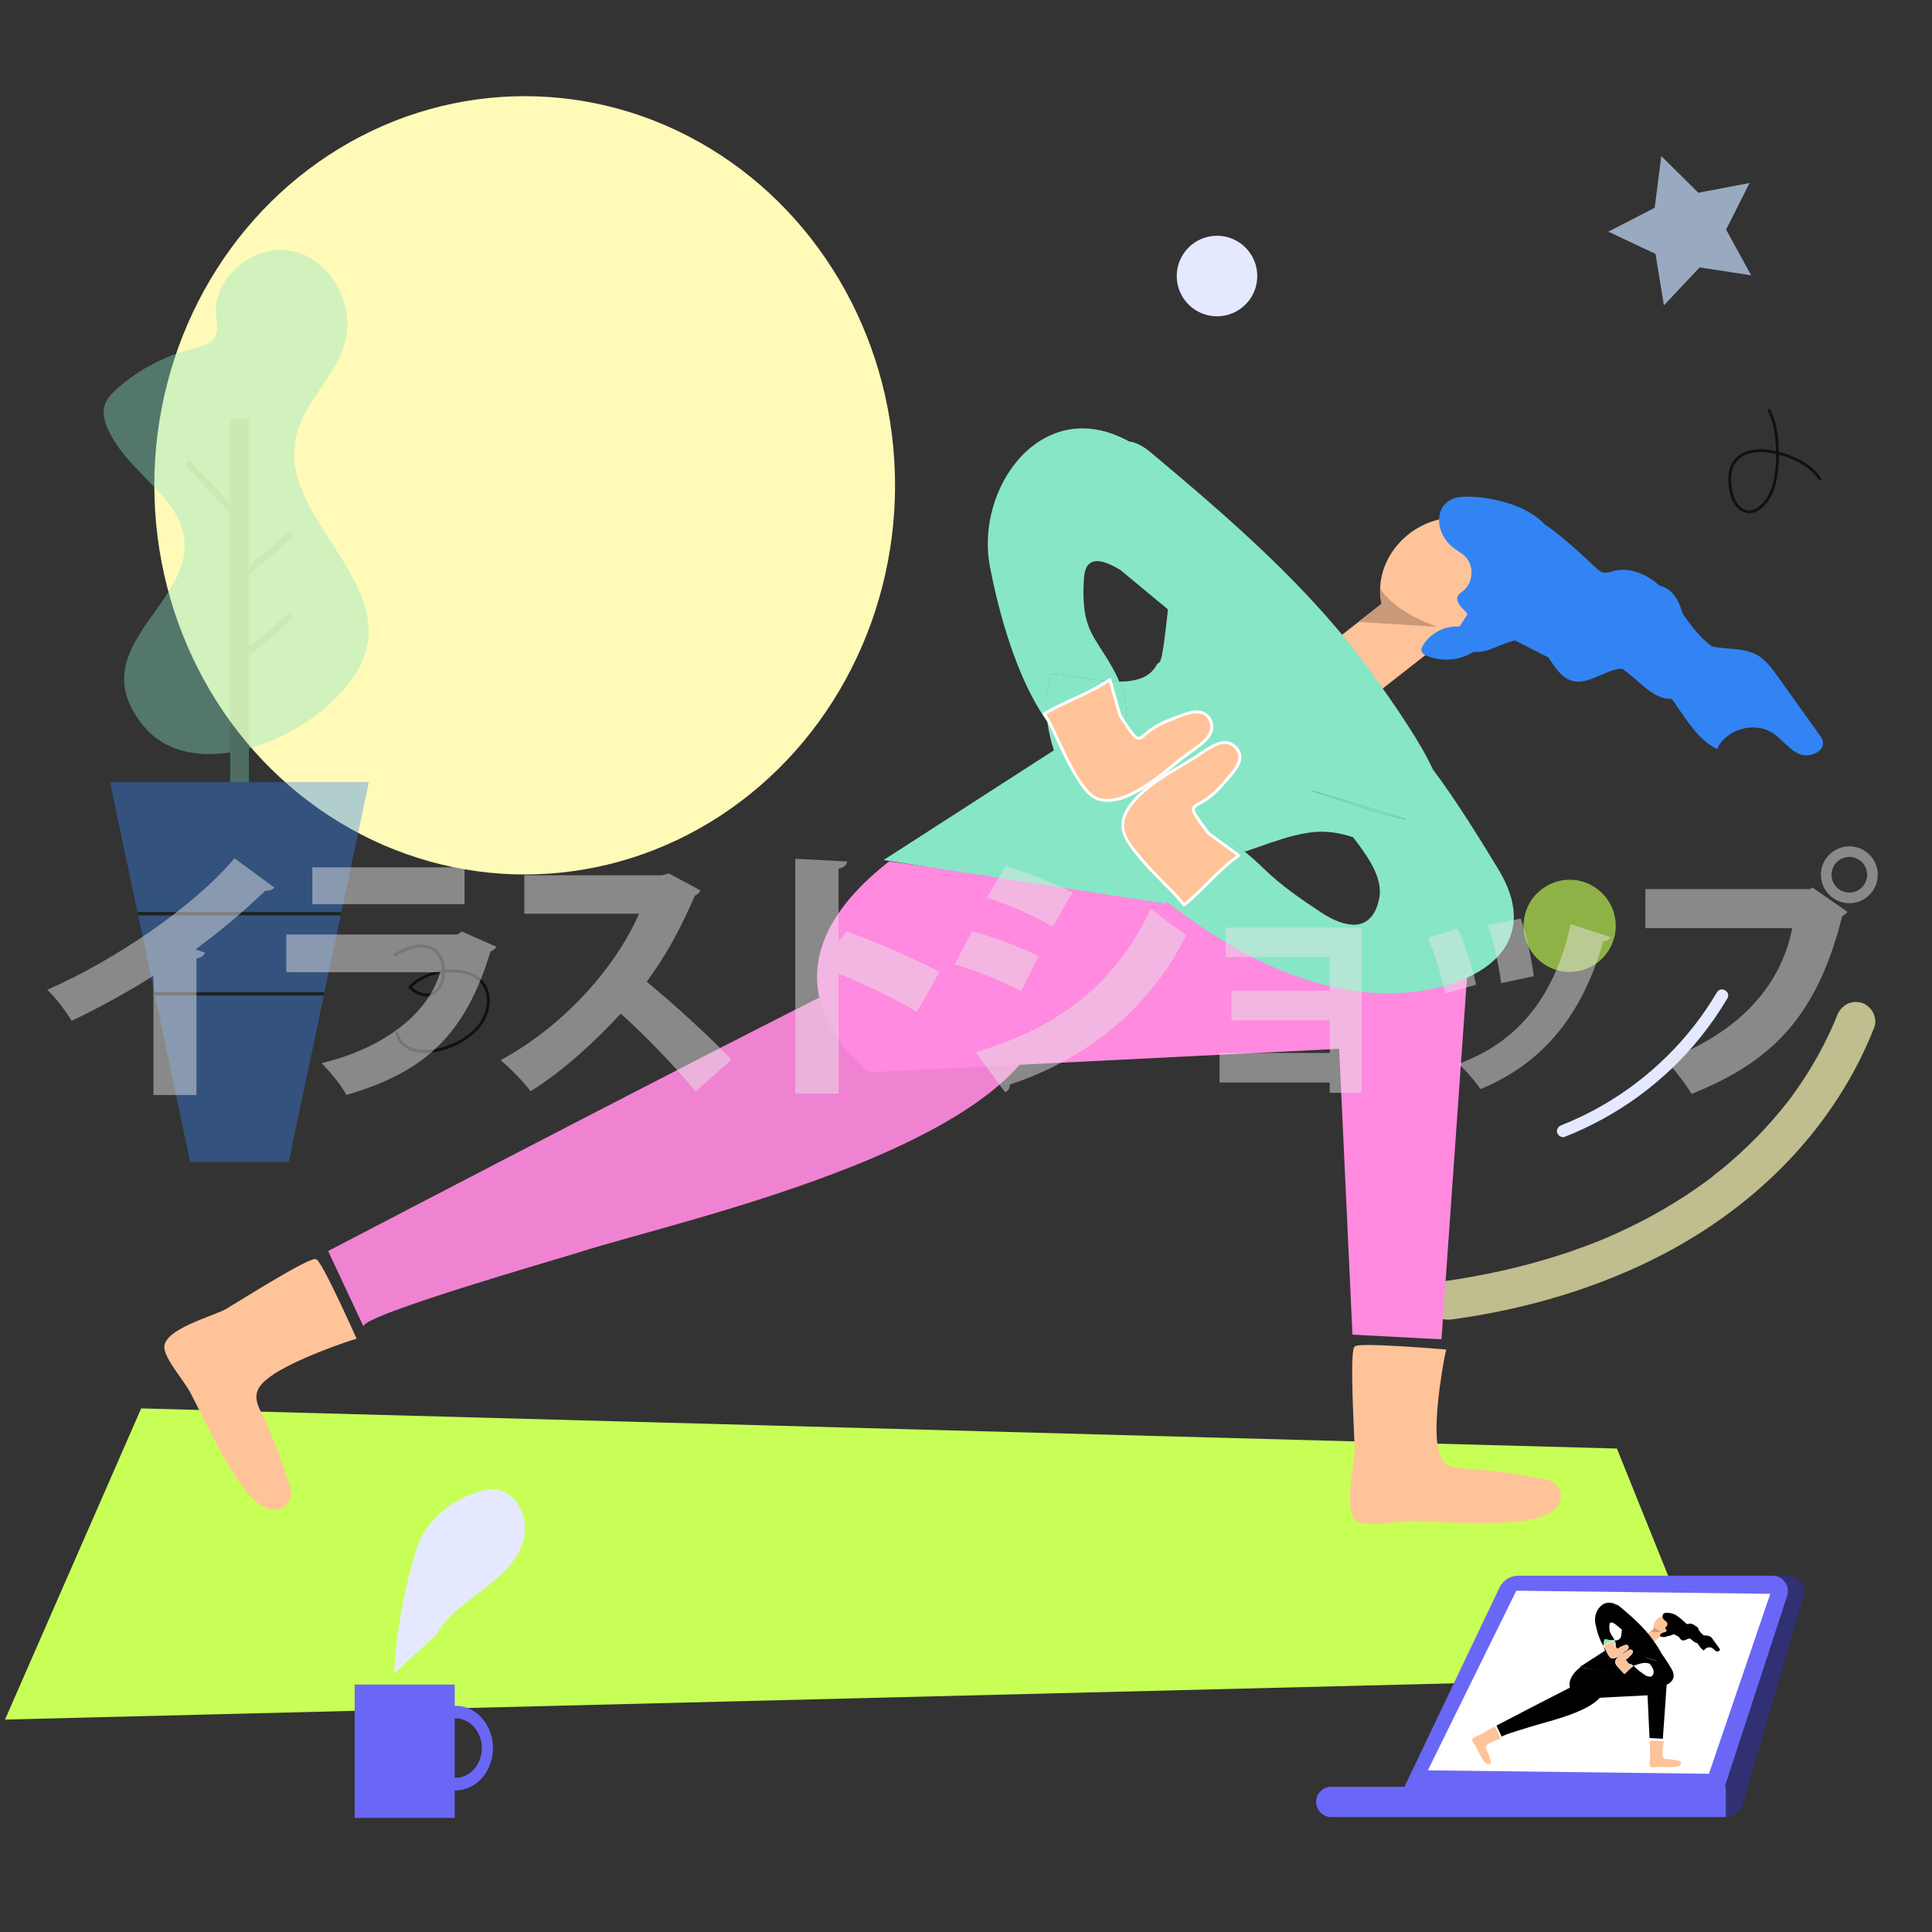 <?xml version="1.0" encoding="utf-8"?>
<!-- Generator: Adobe Illustrator 24.2.3, SVG Export Plug-In . SVG Version: 6.00 Build 0)  -->
<svg version="1.1" xmlns="http://www.w3.org/2000/svg" xmlns:xlink="http://www.w3.org/1999/xlink" x="0px" y="0px"
	 viewBox="0 0 640 640" style="enable-background:new 0 0 640 640;" xml:space="preserve">
<rect x="0" y="0" width="640" height="640" fill="#333333" stroke="none"/>
<style type="text/css">
	.st0{fill:#C8FF57;}
	.st1{fill:#FFFAB7;}
	.st2{opacity:0.38;}
	.st3{fill:#87E6C6;}
	.st4{fill:#78CCB0;}
	.st5{fill:#3284F4;}
	.st6{fill:none;stroke:#000000;stroke-width:1.087;stroke-miterlimit:10;}
	.st7{fill:none;stroke:#78CCB0;stroke-width:2.174;stroke-miterlimit:10;}
	.st8{opacity:0.69;}
	.st9{fill:#E4E9FF;}
	.st10{opacity:0.69;fill:#B8EB50;}
	.st11{opacity:0.69;fill:#C7DFFF;}
	.st12{fill:#6A67F6;}
	.st13{fill:#F082D2;}
	.st14{fill:#FF8ADF;}
	.st15{fill:#FFC399;}
	.st16{fill:#C99A79;}
	.st17{fill:#FFFFFF;}
	.st18{fill:#313073;}
	.st19{opacity:0.48;}
	.st20{fill:#E6E6E5;}
</style>
<g id="レイヤー_2">
	<g>
		<polygon class="st0" points="566.1,555.5 1.66,569.63 46.77,466.55 535.62,479.85 		"/>
		<ellipse class="st1" cx="173.81" cy="160.77" rx="122.69" ry="128.91"/>
		<g class="st2">
			<path class="st3" d="M54.2,164.74c-6.51-7.58-14.88-13.97-18.71-23.2c-0.9-2.16-1.52-4.56-0.96-6.83
				c0.59-2.41,2.42-4.31,4.27-5.96c7.1-6.33,15.76-10.9,24.98-13.2c2.87-0.72,6.18-1.5,7.53-4.14c1.08-2.11,0.47-4.63,0.26-6.99
				c-1.1-12.91,13.18-24.14,25.78-21.13c12.6,3,20.4,17.96,16.86,30.43c-3.26,11.47-13.98,19.91-16.3,31.61
				c-4.89,24.7,29.47,45,23.5,69.46c-6.05,24.8-55.09,48.81-73.96,25.59C22.7,209.9,80.38,195.19,54.2,164.74z"/>
			<rect x="76.25" y="138.68" class="st4" width="6.2" height="127.26"/>
			<polygon class="st5" points="95.65,384.91 62.98,384.91 36.44,259.11 122.18,259.11 			"/>
			<line class="st6" x1="112.99" y1="302.68" x2="45.64" y2="302.68"/>
			<line class="st6" x1="107.4" y1="329.23" x2="51.23" y2="329.23"/>
			<path class="st7" d="M78.22,218.89c6.47-4.66,12.61-9.78,18.35-15.31"/>
			<path class="st7" d="M78.22,191.9c6.47-4.66,12.61-9.78,18.35-15.31"/>
			<path class="st7" d="M61.93,153.19c5.13,5.42,10.25,10.84,15.38,16.27"/>
		</g>
		<g class="st8">
			<g>
				<path class="st1" d="M608.44,336.65c-0.24,0.62-0.48,1.23-0.74,1.84c-0.06,0.15-0.59,1.37-0.13,0.32
					c0.47-1.05-0.07,0.17-0.14,0.32c-0.52,1.21-1.07,2.42-1.64,3.61c-1.13,2.39-2.34,4.73-3.62,7.04
					c-2.54,4.56-5.36,8.95-8.44,13.16c-0.35,0.48-0.7,0.96-1.06,1.43c-0.2,0.26-0.4,0.53-0.6,0.79c-0.55,0.73,1.01-1.3,0.17-0.22
					c-0.82,1.04-1.64,2.07-2.49,3.09c-1.69,2.04-3.44,4.03-5.24,5.97c-3.57,3.84-7.35,7.48-11.31,10.9
					c-0.95,0.83-1.92,1.64-2.89,2.44c-1.01,0.83-2.18,1.57-3.11,2.49c1.26-1.24,0.43-0.33,0.05-0.04c-0.21,0.16-0.42,0.32-0.63,0.48
					c-0.53,0.4-1.06,0.8-1.6,1.19c-1.07,0.78-2.15,1.55-3.24,2.31c-4.66,3.23-9.5,6.2-14.47,8.92c-5.04,2.76-10.21,5.23-15.48,7.5
					c-1.42,0.61,1.36-0.56-0.08,0.03c-0.27,0.11-0.54,0.23-0.82,0.34c-0.68,0.28-1.36,0.55-2.05,0.83
					c-1.37,0.54-2.74,1.07-4.13,1.58c-2.76,1.02-5.55,1.98-8.36,2.88c-12.52,4.01-25.4,6.81-38.41,8.63
					c-1.49,0.21-3.16,1.75-3.88,2.99c-0.82,1.39-1.16,3.45-0.66,5.01c0.51,1.57,1.48,3.09,2.99,3.88c1.65,0.87,3.17,0.91,5.01,0.66
					c24.06-3.36,47.71-10.19,69.31-21.43c19.7-10.25,37.54-24.47,51.16-42.07c7.93-10.25,14.33-21.33,19.05-33.41
					c0.58-1.48,0.11-3.7-0.66-5.01c-0.79-1.35-2.34-2.63-3.88-2.99C612.71,331.26,609.77,333.25,608.44,336.65L608.44,336.65z"/>
			</g>
		</g>
		<circle class="st9" cx="403.15" cy="91.44" r="13.34"/>
		<g>
			<g>
				<path class="st9" d="M518.3,376.6c17.43-6.83,33.02-18.16,44.79-32.74c3.35-4.15,6.41-8.53,9.12-13.12
					c1.31-2.23-2.15-4.24-3.46-2.02c-9.13,15.49-22.3,28.46-37.88,37.44c-4.38,2.52-8.94,4.73-13.64,6.58
					c-1.01,0.39-1.71,1.34-1.4,2.46C516.1,376.17,517.29,377,518.3,376.6L518.3,376.6z"/>
			</g>
		</g>
		<circle class="st10" cx="519.97" cy="306.7" r="15.27"/>
		<polygon class="st11" points="580.1,91.2 563.03,88.58 551.19,101.16 548.41,84.11 532.79,76.74 548.14,68.83 550.32,51.69 
			562.59,63.85 579.56,60.63 571.79,76.06 		"/>
		<g>
			<g>
				<rect x="117.49" y="558.02" class="st12" width="33.14" height="44.18"/>
				<path class="st12" d="M150.88,565.06c-0.15,0-0.31,0-0.46,0.01v4.17c0.15-0.01,0.31-0.01,0.46-0.01c4.82,0,8.73,4.41,8.73,9.85
					c0,5.44-3.91,9.85-8.73,9.85c-0.15,0-0.31,0-0.46-0.01v4.17c0.15,0.01,0.31,0.01,0.46,0.01c6.86,0,12.42-6.28,12.42-14.02
					S157.75,565.06,150.88,565.06z"/>
			</g>
			<g>
				<path class="st9" d="M130.59,554.35c0.71-15.99,4.62-33.06,7.61-41.88c2.99-8.82,11.02-15.32,19.89-18.15
					c1.94-0.62,3.96-1.09,5.99-0.91c7.21,0.64,11.27,9.57,9.42,16.57c-1.85,7-7.64,12.18-13.41,16.55
					c-5.77,4.38-12,8.62-15.51,14.95"/>
			</g>
		</g>
		<g>
			<path class="st13" d="M293.1,319.96c-11.21,4.08-184.41,94.46-184.41,94.46s11.39,24.28,11.72,24.98
				c-0.61-3.73,66.11-22.84,71.58-24.6c33.89-10.93,156.68-36.78,155.79-86.12C347.54,315.11,293.1,319.96,293.1,319.96z"/>
			<path class="st14" d="M294.54,285.34l192.28,26.39l-9.31,131.94l-29.49-1.55l-4.4-94.69l-155.48,7.76
				C288.13,355.19,244.85,324.14,294.54,285.34z"/>
			<g>
				<path class="st15" d="M479.1,447.05c-0.54,1.53-4.27,21.56-2.96,31.2c0.32,2.38,0.87,4.94,2.74,6.51
					c2.08,1.75,5.1,1.72,7.84,1.81c6.96,0.25,18.24,2.17,25.09,3.44c4.36,0.81,6.77,4.89,4.33,8.63
					c-2.72,4.17-10.26,5.09-14.77,5.48c-11.23,0.97-22.49,0.04-33.73-0.25c-4.16-0.11-13.92,1.96-17.45,0.38
					c-5.84-2.63-1.34-19.28-1.42-24.23c-0.05-3.17-1.92-34.07,0.08-33.93C448.65,444.46,479.1,447.05,479.1,447.05z"/>
			</g>
			<g>
				<path class="st15" d="M118.14,443.49c-1.59,0.28-20.87,6.81-28.69,12.59c-1.93,1.43-3.91,3.14-4.4,5.49
					c-0.55,2.62,0.91,5.19,2.12,7.57c3.08,6.07,6.73,16.62,8.86,23.09c1.36,4.12-1.08,8.15-5.5,7.88c-4.94-0.3-9.31-6.29-11.78-9.95
					c-6.16-9.12-10.67-19.18-15.74-28.91c-1.87-3.6-8.3-10.94-8.58-14.71c-0.46-6.26,16.23-10.49,20.52-12.96
					c2.75-1.58,28.89-18.15,29.72-16.38C106,416.24,118.14,443.49,118.14,443.49z"/>
			</g>
			<path class="st3" d="M371.72,242.07c-1.53,3.24-9.78,6.13-10.44,9.71c-5.54-2.47-10.29-7-14.34-12.69
				c-0.18-1.37-0.3-2.74-0.33-4.12c-0.12-3.93,0.38-7.92,1.59-11.66c6.18,0.13,15.11,2.5,22.59,2.48
				C373.14,231.21,374.18,236.89,371.72,242.07z"/>
			<path class="st3" d="M412.34,282.12c-1.08,0.37-2.17,0.71-3.26,1.03c-11.89,3.56-24.02,4.55-36,3.53
				c-0.12-0.12-0.24-0.25-0.37-0.37C384.81,279.79,390.77,264.67,412.34,282.12z"/>
			<path class="st3" d="M466.03,271.44c-2.75-0.4-6.03-1.21-9.9-2.44c-2.37-0.75-4.5-1.44-6.44-2.06c-25.3-8.13-15.2-5.2,0.43-0.42
				C455.18,268.07,460.83,269.82,466.03,271.44z"/>
			<g>
				<g>
					<path class="st15" d="M466.68,176.92c-6.02,4.72-9.32,11.48-9.49,18.08c-0.06,1.7,0.1,3.38,0.48,5.02l-14.51,11.37l13.91,17.46
						l17.81-13.96c5.96,0.63,12.43-1.11,17.8-5.32c10.14-7.95,12.55-21.7,5.36-30.72C490.87,169.83,476.83,168.97,466.68,176.92z"/>
					<path class="st16" d="M457.2,194.99c-0.06,1.7,0.1,3.38,0.48,5.02l-7.68,6.02l26.25,1.62
						C476.25,207.65,462.67,203.43,457.2,194.99z"/>
				</g>
				<g>
					<path class="st5" d="M481.44,210.71c0.04,4.84,6.98,6.23,11.58,4.63c4.61-1.6,9.39-4.62,13.98-2.96
						c6.09,2.21,7.49,11.32,13.71,13.12c5.16,1.49,10.05-2.98,15.34-3.86c7.26-1.2,13.8,4.49,18.11,10.41s8.04,12.82,14.62,16.09
						c2.99-6.57,12.35-9.28,18.43-5.33c3.15,2.04,5.34,5.45,8.78,6.96c3.44,1.51,8.83-0.9,7.77-4.48c-0.21-0.71-0.65-1.33-1.08-1.93
						c-4.61-6.45-9.23-12.9-13.84-19.35c-1.96-2.73-4.01-5.56-6.99-7.16c-6.31-3.39-15.3-0.5-20.44-5.47
						c-4.14-4.01-3.52-11.24-7.71-15.2c-5.08-4.8-13.35-1.86-20.32-2.66c-13.5-1.54-14.67-13.66-23.03-21.12
						c-6.16-5.49-17.2-8.06-25.33-7.87c-10.06,0.24-10.55,11.19-3.81,16.73c1.3,1.07,2.87,1.82,4.08,2.99
						c3.15,3.05,2.81,8.86-0.66,11.53c-0.59,0.45-1.27,0.85-1.63,1.49c-0.99,1.73,0.78,3.66,2.21,5.04
						c1.43,1.39,2.52,4.06,0.79,5.06c-0.72,0.41-1.61,0.27-2.43,0.2c-4.81-0.42-9.76,2.11-12.21,6.24c-0.32,0.54-0.6,1.15-0.49,1.76
						c0.17,0.85,1.03,1.35,1.83,1.69c5.3,2.21,11.75,1.45,16.38-1.94c2.26-1.66,4.27-3.96,7.04-4.41c2.43-0.39,4.82,0.76,7.02,1.88
						c4.01,2.05,8.02,4.1,12.02,6.15c2.01,1.03,4.09,2.08,6.35,2.24s4.76-0.82,5.68-2.87c0.36-0.8,0.6-1.85,1.46-2.06
						c0.54-0.13,1.08,0.16,1.56,0.44c4.23,2.51,8.22,5.4,11.92,8.62c3.41,2.98,7.16,6.47,11.7,6.18c0.93-0.06,1.93-0.33,2.46-1.09
						c0.94-1.33-0.08-3.25,0.52-4.76c0.85-2.14,3.94-1.92,6.18-1.32c3.19,0.86,6.37,1.72,9.56,2.58c2.26,0.61,5.02,1.1,6.67-0.55
						c1.87-1.87,0.8-5.23-1.27-6.87c-2.07-1.64-4.79-2.19-7.21-3.25c-4.85-2.12-8.48-6.27-11.6-10.51
						c-3.13-4.25-5.98-8.78-9.99-12.23c-4-3.45-9.52-5.69-14.64-4.33c-1.1,0.29-2.22,0.75-3.34,0.52c-1.02-0.21-1.84-0.95-2.59-1.66
						c-6.16-5.8-12.38-11.63-19.57-16.12c-0.55-0.34-1.11-0.68-1.67-1.01"/>
				</g>
			</g>
			<g>
				<path class="st3" d="M496.35,287.97c-5.83-9.63-14.21-23.21-21.66-33.04c-4.09-8.86-11.9-20.38-20.64-32.47
					c-20.14-27.86-46.9-50.84-72.72-72.48c-2.94-2.46-5.27-3.51-7.27-3.73c-28.94-16-51.16,15.51-46.14,41.41
					c2.82,14.63,8.62,36.84,19.02,51.43c-0.18-1.37-0.3-2.74-0.33-4.12c-0.12-3.93,0.38-7.92,1.59-11.66
					c6.18,0.13,15.11,2.5,22.59,2.48c-1.34-3.13-3.1-6.16-4.88-8.95c-4.85-7.63-7.7-10.86-6.85-25.15
					c0.47-7.93,5.98-6.57,12.07-2.89l15.77,13.08c-2.28,21.5-2.69,16.44-3.71,18.34c-2.3,4.29-6.97,5.56-12.4,5.58
					c2.34,5.41,3.38,11.1,0.93,16.28c-1.53,3.24-9.78,6.13-10.44,9.71c-5.54-2.47-10.29-7-14.34-12.69
					c0.8,6.15,2.89,12.14,5.47,17.8c4.97,10.88,11.89,20.87,20.3,29.42c12.1-6.52,18.06-21.64,39.63-4.19
					c5.44-1.8,10.8-3.93,16.32-5.31c1.88-0.47,3.8-0.84,5.73-1.1c4.67-0.6,9.29,0.13,13.84,1.62c4.71,6.18,10.11,13.48,8.62,20.45
					c-2.5,11.65-11.5,9.55-19.25,4.44c-6.44-4.24-13.15-8.86-18.64-14.19c-2.37-2.29-4.57-4.26-6.63-5.92
					c-1.08,0.37-2.17,0.71-3.26,1.03c-11.89,3.56-24.02,4.55-36,3.53c-0.12-0.12-0.24-0.25-0.37-0.37c-0.09,0.06-0.19,0.11-0.3,0.16
					c19.83,18.8,51.95,41.66,85.44,42.55C484.45,329.72,513.46,316.19,496.35,287.97z M450.11,266.52
					c5.07,1.56,10.72,3.3,15.92,4.92c-2.75-0.4-6.03-1.21-9.9-2.44c-2.37-0.75-4.5-1.44-6.44-2.06
					C424.38,258.81,434.48,261.73,450.11,266.52z"/>
			</g>
			<g>
				<path class="st3" d="M412.34,282.12c-1.08,0.37-2.17,0.71-3.26,1.03c-11.89,3.56-24.02,4.55-36,3.53
					c-0.12-0.12-0.24-0.25-0.37-0.37C384.81,279.79,390.77,264.67,412.34,282.12z"/>
			</g>
			<g>
				<path class="st3" d="M371.72,242.07c-1.53,3.24-9.78,6.13-10.44,9.71c-5.54-2.47-10.29-7-14.34-12.69
					c-0.18-1.37-0.3-2.74-0.33-4.12c-0.12-3.93,0.38-7.92,1.59-11.66c6.18,0.13,15.11,2.5,22.59,2.48
					C373.14,231.21,374.18,236.89,371.72,242.07z"/>
			</g>
			<polygon class="st3" points="355.32,244.55 292.7,284.9 385.92,299.31 413.7,269.14 			"/>
			<g>
				<g>
					<path class="st15" d="M400.42,276.12c-9.47-12.86-4.5-5.38,4.74-16.48c2.49-2.99,9.55-9.19,2.62-13.2
						c-3.57-2.07-9.45,3-12.51,4.86c-7.4,4.52-23.26,12.62-23.37,22.36c-0.08,6.95,16.07,20.41,20.32,26.16
						c4.81-3.81,13.11-12.97,18.19-16.42L400.42,276.12z"/>
					<g>
						<path class="st17" d="M400.84,275.88c-1.48-2-3.07-3.97-4.36-6.11c-0.44-0.73-1.03-1.58-0.28-2.28
							c0.89-0.83,2.22-1.32,3.24-1.99c1.93-1.27,3.67-2.82,5.21-4.54c1.42-1.58,2.88-3.17,4.18-4.85c1.14-1.48,2.27-3.22,2.39-5.14
							c0.13-2.07-1.17-3.69-2.84-4.74c-1.75-1.11-3.71-0.82-5.56-0.08c-2.17,0.88-4.1,2.24-6.02,3.55
							c-1.59,1.09-3.25,2.06-4.91,3.04c-4,2.36-8,4.77-11.65,7.64c-3.31,2.61-6.69,5.77-8.18,9.82c-1.23,3.33-0.39,6.19,1.42,9.09
							c2.56,4.1,5.99,7.66,9.33,11.13c3.02,3.14,6.36,6.14,8.98,9.63c0.2,0.27,0.5,0.31,0.76,0.1c6.34-5.06,11.38-11.73,18.09-16.34
							c0.32-0.22,0.3-0.62,0-0.84c-3.33-2.43-6.66-4.86-9.98-7.28c-0.51-0.37-0.99,0.47-0.49,0.84c3.33,2.43,6.66,4.86,9.98,7.28
							c0-0.28,0-0.56,0-0.84c-6.78,4.66-11.88,11.38-18.29,16.49c0.25,0.03,0.51,0.07,0.76,0.1c-2.05-2.75-4.58-5.15-6.97-7.6
							c-3.01-3.09-6.04-6.2-8.75-9.57c-1.9-2.37-4.54-5.53-4.54-8.75c0-4.2,3.14-7.81,6.05-10.48c3.4-3.12,7.32-5.63,11.26-8
							c1.66-1,3.33-1.97,4.99-2.96c1.72-1.03,3.32-2.22,5.01-3.29c1.83-1.17,4.09-2.61,6.35-2.49c2.37,0.12,4.53,2.55,4.15,4.92
							c-0.33,2.03-1.8,3.82-3.09,5.34c-1.37,1.6-2.75,3.25-4.24,4.74c-1.59,1.6-3.36,2.95-5.31,4.08c-0.82,0.48-2.02,0.95-2.51,1.82
							c-0.48,0.86-0.04,1.81,0.39,2.59c1.27,2.28,3.01,4.35,4.55,6.44C400.36,276.87,401.21,276.38,400.84,275.88z"/>
					</g>
				</g>
				<g>
					<path class="st15" d="M371.02,236.96c8.78,13.34,3.49,6.09,17.1,1.27c3.67-1.3,11.93-5.76,13.29,2.12
						c0.7,4.06-6.09,7.83-8.9,10.05c-6.81,5.38-19.9,17.43-29.08,14.17c-6.55-2.33-13.57-22.15-17.49-28.13
						c5.24-3.19,16.71-7.79,21.71-11.36L371.02,236.96z"/>
					<g>
						<path class="st17" d="M370.6,237.2c1.24,1.89,2.44,3.82,3.78,5.64c0.55,0.74,1.18,1.69,2.06,2.07
							c1.57,0.67,3.12-1.29,4.19-2.13c3.03-2.37,6.55-3.67,10.1-5.04c2.93-1.14,7.84-2.96,9.64,0.83c2.37,5.01-4,8.4-7.33,10.83
							c-3.6,2.63-6.9,5.65-10.52,8.27c-3.94,2.85-8.32,5.72-13.16,6.7c-1.99,0.4-4.28,0.47-6.16-0.41c-1.41-0.66-2.53-1.9-3.49-3.09
							c-3.14-3.9-5.34-8.6-7.51-13.08c-1.87-3.87-3.51-7.97-5.85-11.58c-0.06,0.22-0.12,0.44-0.17,0.67
							c6.98-4.21,15.02-6.65,21.71-11.36c-0.24-0.1-0.48-0.19-0.71-0.29c1.12,3.96,2.25,7.93,3.37,11.89
							c0.17,0.6,1.11,0.35,0.94-0.26c-1.12-3.96-2.25-7.93-3.37-11.89c-0.08-0.28-0.45-0.48-0.71-0.29
							c-6.69,4.72-14.72,7.15-21.71,11.36c-0.22,0.13-0.32,0.44-0.17,0.67c2.17,3.35,3.72,7.14,5.44,10.74
							c2.06,4.3,4.15,8.67,6.91,12.58c2.02,2.87,4.28,5.25,7.95,5.56c4.77,0.42,9.51-2.06,13.43-4.51c4.24-2.65,8.1-5.85,11.97-9
							c1.78-1.45,3.67-2.74,5.51-4.12c1.76-1.33,3.67-2.83,4.67-4.85c1.68-3.39-0.77-7.58-4.5-7.77c-1.8-0.09-3.62,0.46-5.3,1.06
							c-1.77,0.63-3.54,1.31-5.28,2.03c-2.07,0.85-4.04,1.92-5.83,3.27c-0.93,0.7-1.82,1.74-2.87,2.25
							c-0.83,0.41-1.36-0.27-1.88-0.89c-1.62-1.94-2.92-4.21-4.31-6.32C371.1,236.19,370.25,236.68,370.6,237.2z"/>
					</g>
				</g>
			</g>
		</g>
		<g>
			<g>
				<path class="st18" d="M571.44,601.93H469.8l34.01-79.91h88.73c3.43,0,5.91,3.3,4.94,6.59l-20.1,68.86
					C576.61,600.11,574.19,601.93,571.44,601.93z"/>
				<path class="st12" d="M570.9,593.23H464.61l32.15-67.37c1.14-2.38,3.54-3.89,6.17-3.89h84.21c3.48,0,5.95,3.4,4.87,6.72
					L570.9,593.23z"/>
				<path class="st12" d="M571.71,601.93H441.01c-2.77,0-5.02-2.25-5.02-5.02v0c0-2.77,2.25-5.02,5.02-5.02h130.69V601.93z"/>
				<polygon class="st17" points="473,586.44 502.3,526.94 586.42,527.98 566.1,587.59 				"/>
			</g>
			<g>
				<path d="M523.28,557.5c-1.67,0.61-27.56,14.12-27.56,14.12s1.7,3.63,1.75,3.73c-0.09-0.56,9.88-3.41,10.7-3.68
					c5.06-1.63,23.42-5.5,23.28-12.87C531.41,556.77,523.28,557.5,523.28,557.5z"/>
				<path d="M523.49,552.32l28.74,3.94l-1.39,19.72l-4.41-0.23l-0.66-14.15l-23.24,1.16C522.53,562.76,516.07,558.12,523.49,552.32z
					"/>
				<g>
					<path class="st15" d="M551.19,576.83c-0.08,0.23-0.64,3.22-0.44,4.66c0.05,0.36,0.13,0.74,0.41,0.97
						c0.31,0.26,0.76,0.26,1.17,0.27c1.04,0.04,2.73,0.32,3.75,0.51c0.65,0.12,1.01,0.73,0.65,1.29c-0.41,0.62-1.53,0.76-2.21,0.82
						c-1.68,0.15-3.36,0.01-5.04-0.04c-0.62-0.02-2.08,0.29-2.61,0.06c-0.87-0.39-0.2-2.88-0.21-3.62
						c-0.01-0.47-0.29-5.09,0.01-5.07C546.64,576.44,551.19,576.83,551.19,576.83z"/>
				</g>
				<g>
					<path class="st15" d="M497.13,575.96c-0.24,0.04-3.12,1.02-4.29,1.88c-0.29,0.21-0.58,0.47-0.66,0.82
						c-0.08,0.39,0.14,0.78,0.32,1.13c0.46,0.91,1.01,2.48,1.32,3.45c0.2,0.62-0.16,1.22-0.82,1.18c-0.74-0.05-1.39-0.94-1.76-1.49
						c-0.92-1.36-1.59-2.87-2.35-4.32c-0.28-0.54-1.24-1.63-1.28-2.2c-0.07-0.94,2.43-1.57,3.07-1.94c0.41-0.24,4.32-2.71,4.44-2.45
						C495.31,571.89,497.13,575.96,497.13,575.96z"/>
				</g>
				<path class="st3" d="M535.03,545.86c-0.23,0.48-1.46,0.92-1.56,1.45c-0.83-0.37-1.54-1.05-2.14-1.9
					c-0.03-0.2-0.04-0.41-0.05-0.62c-0.02-0.59,0.06-1.18,0.24-1.74c0.92,0.02,2.26,0.37,3.38,0.37
					C535.24,544.23,535.39,545.08,535.03,545.86z"/>
				<path class="st3" d="M541.1,551.84c-0.16,0.05-0.32,0.11-0.49,0.15c-1.78,0.53-3.59,0.68-5.38,0.53
					c-0.02-0.02-0.04-0.04-0.05-0.06C536.98,551.5,537.87,549.24,541.1,551.84z"/>
				<path class="st3" d="M549.12,550.25c-0.41-0.06-0.9-0.18-1.48-0.37c-0.35-0.11-0.67-0.22-0.96-0.31
					c-3.78-1.22-2.27-0.78,0.06-0.06C547.5,549.74,548.34,550.01,549.12,550.25z"/>
				<g>
					<g>
						<path class="st15" d="M549.22,536.12c-0.9,0.71-1.39,1.72-1.42,2.7c-0.01,0.25,0.02,0.51,0.07,0.75l-2.17,1.7l2.08,2.61
							l2.66-2.09c0.89,0.09,1.86-0.17,2.66-0.8c1.52-1.19,1.87-3.24,0.8-4.59C552.83,535.06,550.74,534.93,549.22,536.12z"/>
						<path class="st16" d="M547.8,538.82c-0.01,0.25,0.02,0.51,0.07,0.75l-1.15,0.9l3.92,0.24
							C550.65,540.71,548.62,540.08,547.8,538.82z"/>
					</g>
					<g>
						<path d="M551.42,541.17c0.01,0.72,1.04,0.93,1.73,0.69s1.4-0.69,2.09-0.44c0.91,0.33,1.12,1.69,2.05,1.96
							c0.77,0.22,1.5-0.45,2.29-0.58c1.09-0.18,2.06,0.67,2.71,1.56c0.64,0.88,1.2,1.92,2.19,2.4c0.45-0.98,1.85-1.39,2.76-0.8
							c0.47,0.31,0.8,0.81,1.31,1.04s1.32-0.13,1.16-0.67c-0.03-0.11-0.1-0.2-0.16-0.29c-0.69-0.96-1.38-1.93-2.07-2.89
							c-0.29-0.41-0.6-0.83-1.04-1.07c-0.94-0.51-2.29-0.07-3.05-0.82c-0.62-0.6-0.53-1.68-1.15-2.27c-0.76-0.72-2-0.28-3.04-0.4
							c-2.02-0.23-2.19-2.04-3.44-3.16c-0.92-0.82-2.57-1.21-3.79-1.18c-1.5,0.04-1.58,1.67-0.57,2.5c0.19,0.16,0.43,0.27,0.61,0.45
							c0.47,0.46,0.42,1.32-0.1,1.72c-0.09,0.07-0.19,0.13-0.24,0.22c-0.15,0.26,0.12,0.55,0.33,0.75s0.38,0.61,0.12,0.76
							c-0.11,0.06-0.24,0.04-0.36,0.03c-0.72-0.06-1.46,0.32-1.82,0.93c-0.05,0.08-0.09,0.17-0.07,0.26
							c0.02,0.13,0.15,0.2,0.27,0.25c0.79,0.33,1.76,0.22,2.45-0.29c0.34-0.25,0.64-0.59,1.05-0.66c0.36-0.06,0.72,0.11,1.05,0.28
							c0.6,0.31,1.2,0.61,1.8,0.92c0.3,0.15,0.61,0.31,0.95,0.33s0.71-0.12,0.85-0.43c0.05-0.12,0.09-0.28,0.22-0.31
							c0.08-0.02,0.16,0.02,0.23,0.07c0.63,0.37,1.23,0.81,1.78,1.29c0.51,0.45,1.07,0.97,1.75,0.92c0.14-0.01,0.29-0.05,0.37-0.16
							c0.14-0.2-0.01-0.49,0.08-0.71c0.13-0.32,0.59-0.29,0.92-0.2c0.48,0.13,0.95,0.26,1.43,0.39c0.34,0.09,0.75,0.17,1-0.08
							c0.28-0.28,0.12-0.78-0.19-1.03c-0.31-0.25-0.72-0.33-1.08-0.49c-0.73-0.32-1.27-0.94-1.73-1.57s-0.89-1.31-1.49-1.83
							c-0.6-0.51-1.42-0.85-2.19-0.65c-0.16,0.04-0.33,0.11-0.5,0.08c-0.15-0.03-0.27-0.14-0.39-0.25
							c-0.92-0.87-1.85-1.74-2.93-2.41c-0.08-0.05-0.17-0.1-0.25-0.15"/>
					</g>
				</g>
				<g>
					<path d="M553.65,552.72c-0.87-1.44-2.12-3.47-3.24-4.94c-0.61-1.32-1.78-3.05-3.08-4.85c-3.01-4.16-7.01-7.6-10.87-10.83
						c-0.44-0.37-0.79-0.52-1.09-0.56c-4.33-2.39-7.65,2.32-6.9,6.19c0.42,2.19,1.29,5.51,2.84,7.69c-0.03-0.2-0.04-0.41-0.05-0.62
						c-0.02-0.59,0.06-1.18,0.24-1.74c0.92,0.02,2.26,0.37,3.38,0.37c-0.2-0.47-0.46-0.92-0.73-1.34c-0.72-1.14-1.15-1.62-1.02-3.76
						c0.07-1.18,0.89-0.98,1.8-0.43l2.36,1.95c-0.34,3.21-0.4,2.46-0.55,2.74c-0.34,0.64-1.04,0.83-1.85,0.83
						c0.35,0.81,0.51,1.66,0.14,2.43c-0.23,0.48-1.46,0.92-1.56,1.45c-0.83-0.37-1.54-1.05-2.14-1.9c0.12,0.92,0.43,1.81,0.82,2.66
						c0.74,1.63,1.78,3.12,3.03,4.4c1.81-0.97,2.7-3.23,5.92-0.63c0.81-0.27,1.61-0.59,2.44-0.79c0.28-0.07,0.57-0.13,0.86-0.16
						c0.7-0.09,1.39,0.02,2.07,0.24c0.7,0.92,1.51,2.01,1.29,3.06c-0.37,1.74-1.72,1.43-2.88,0.66c-0.96-0.63-1.96-1.32-2.79-2.12
						c-0.35-0.34-0.68-0.64-0.99-0.88c-0.16,0.05-0.32,0.11-0.49,0.15c-1.78,0.53-3.59,0.68-5.38,0.53
						c-0.02-0.02-0.04-0.04-0.05-0.06c-0.01,0.01-0.03,0.02-0.04,0.02c2.96,2.81,7.76,6.23,12.77,6.36
						C551.87,558.96,556.21,556.94,553.65,552.72z M546.74,549.51c0.76,0.23,1.6,0.49,2.38,0.74c-0.41-0.06-0.9-0.18-1.48-0.37
						c-0.35-0.11-0.67-0.22-0.96-0.31C542.9,548.36,544.41,548.8,546.74,549.51z"/>
				</g>
				<g>
					<path class="st3" d="M541.1,551.84c-0.16,0.05-0.32,0.11-0.49,0.15c-1.78,0.53-3.59,0.68-5.38,0.53
						c-0.02-0.02-0.04-0.04-0.05-0.06C536.98,551.5,537.87,549.24,541.1,551.84z"/>
				</g>
				<g>
					<path class="st3" d="M535.03,545.86c-0.23,0.48-1.46,0.92-1.56,1.45c-0.83-0.37-1.54-1.05-2.14-1.9
						c-0.03-0.2-0.04-0.41-0.05-0.62c-0.02-0.59,0.06-1.18,0.24-1.74c0.92,0.02,2.26,0.37,3.38,0.37
						C535.24,544.23,535.39,545.08,535.03,545.86z"/>
				</g>
				<polygon points="532.58,546.23 523.22,552.26 537.15,554.41 541.3,549.9 				"/>
				<g>
					<g>
						<path class="st15" d="M539.32,550.95c-1.41-1.92-0.67-0.8,0.71-2.46c0.37-0.45,1.43-1.37,0.39-1.97
							c-0.53-0.31-1.41,0.45-1.87,0.73c-1.11,0.68-3.48,1.89-3.49,3.34c-0.01,1.04,2.4,3.05,3.04,3.91
							c0.72-0.57,1.96-1.94,2.72-2.45L539.32,550.95z"/>
						<g>
							<path class="st17" d="M539.38,550.91c-0.23-0.31-0.49-0.61-0.67-0.95c-0.12-0.23-0.06-0.29,0.15-0.41
								c0.54-0.33,0.95-0.71,1.37-1.18c0.31-0.35,0.8-0.83,0.7-1.36c-0.12-0.59-0.77-0.73-1.25-0.54c-0.59,0.24-1.11,0.68-1.65,1
								c-0.59,0.35-1.18,0.7-1.71,1.13c-0.86,0.68-1.7,1.65-1.06,2.74c0.72,1.23,1.94,2.06,2.79,3.19c0.03,0.04,0.07,0.05,0.11,0.01
								c0.94-0.76,1.71-1.75,2.7-2.44c0.05-0.03,0.05-0.09,0-0.13c-0.5-0.36-0.99-0.73-1.49-1.09c-0.08-0.06-0.15,0.07-0.07,0.13
								c0.5,0.36,0.99,0.73,1.49,1.09c0-0.04,0-0.08,0-0.13c-1.01,0.7-1.78,1.7-2.73,2.46c0.04,0,0.08,0.01,0.11,0.01
								c-0.66-0.87-1.53-1.58-2.23-2.42c-0.31-0.38-0.76-0.88-0.8-1.4c-0.04-0.63,0.45-1.2,0.88-1.6c0.92-0.85,2.07-1.41,3.11-2.1
								c0.28-0.18,0.62-0.42,0.97-0.43c0.58-0.01,0.8,0.59,0.57,1.05c-0.27,0.53-0.83,1.1-1.28,1.47c-0.22,0.18-0.46,0.3-0.69,0.45
								c-0.08,0.05-0.17,0.11-0.2,0.21c-0.04,0.12,0.03,0.25,0.09,0.35c0.18,0.34,0.45,0.64,0.67,0.95
								C539.31,551.06,539.43,550.99,539.38,550.91z"/>
						</g>
					</g>
					<g>
						<path class="st15" d="M534.92,545.09c1.31,1.99,0.52,0.91,2.56,0.19c0.55-0.19,1.78-0.86,1.99,0.32
							c0.1,0.61-0.91,1.17-1.33,1.5c-1.02,0.8-2.97,2.61-4.35,2.12c-0.98-0.35-2.03-3.31-2.61-4.2c0.78-0.48,2.5-1.16,3.24-1.7
							L534.92,545.09z"/>
						<g>
							<path class="st17" d="M534.86,545.13c0.19,0.3,0.38,0.6,0.6,0.88c0.08,0.1,0.18,0.25,0.31,0.28
								c0.26,0.06,0.53-0.28,0.71-0.41c0.52-0.37,1.18-0.63,1.79-0.81c0.35-0.1,0.78-0.16,1.01,0.2c0.34,0.52-0.11,0.96-0.5,1.27
								c-0.55,0.44-1.12,0.86-1.68,1.3c-0.69,0.54-1.47,1.12-2.34,1.33c-0.81,0.19-1.3-0.15-1.74-0.79
								c-0.44-0.65-0.77-1.37-1.11-2.08c-0.17-0.35-0.33-0.7-0.51-1.04c-0.02-0.03-0.06-0.09-0.07-0.12
								c-0.04-0.16-0.1-0.03,0.03-0.14c0.12-0.12,0.38-0.2,0.54-0.28c0.86-0.43,1.77-0.78,2.56-1.33c-0.04-0.01-0.07-0.03-0.11-0.04
								c0.17,0.59,0.34,1.18,0.5,1.78c0.03,0.09,0.17,0.05,0.14-0.04c-0.17-0.59-0.34-1.18-0.5-1.78c-0.01-0.04-0.07-0.07-0.11-0.04
								c-1,0.7-2.2,1.07-3.24,1.7c-0.03,0.02-0.05,0.07-0.03,0.1c0.74,1.15,1.11,2.51,1.94,3.61c0.3,0.39,0.62,0.67,1.13,0.71
								c0.68,0.04,1.34-0.29,1.9-0.63c0.65-0.4,1.24-0.89,1.84-1.37c0.49-0.4,1.18-0.73,1.5-1.29c0.23-0.39,0.1-0.97-0.33-1.17
								c-0.48-0.22-1.07,0.09-1.51,0.26c-0.57,0.22-1.04,0.48-1.52,0.86c-0.15,0.12-0.22,0.17-0.38,0.02
								c-0.28-0.27-0.48-0.67-0.69-0.99C534.93,544.98,534.81,545.05,534.86,545.13z"/>
						</g>
					</g>
				</g>
			</g>
		</g>
		<g class="st8">
			<g>
				<path d="M585.62,136.16c1.54,2.79,2.11,6.12,2.45,9.25c0.39,3.66,0.39,7.4-0.09,11.05c-0.41,3.18-1.17,6.4-3.08,9.03
					c-1.61,2.21-4.52,4.68-7.38,3.14c-3.06-1.64-3.9-6.18-4.04-9.3c-0.11-2.39,0.34-4.93,2-6.75c3.2-3.51,8.92-3.15,13.12-2.14
					c5.11,1.22,10.93,3.91,13.86,8.5c0.32,0.5,1.13,0.04,0.8-0.47c-2.87-4.48-8.31-7.23-13.29-8.63c-4.62-1.3-10.78-1.91-14.64,1.58
					c-1.88,1.7-2.69,4.17-2.79,6.65c-0.14,3.43,0.63,7.72,3.09,10.28c1.96,2.03,4.76,2.12,7.07,0.61c2.83-1.85,4.54-5.04,5.4-8.23
					c1.18-4.36,1.36-9.04,1.05-13.52c-0.26-3.88-0.82-8.07-2.73-11.52C586.13,135.17,585.33,135.64,585.62,136.16L585.62,136.16z"/>
			</g>
		</g>
		<g class="st8">
			<g>
				<path d="M131.03,316.7c4.46-2.62,11.95-5.19,14.67,1.07c1.44,3.31,1.06,8.98-2.49,10.91c-2.49,1.35-5.26-0.33-7.14-1.96
					c0,0.22,0,0.44,0,0.66c3.28-3.39,8.15-5.1,12.8-5.3c4.12-0.17,9.02,0.91,11.25,4.74c2.5,4.29,0.76,10.11-2.41,13.53
					c-3.49,3.76-8.54,6.21-13.54,7.14c-4.78,0.9-10.95,0.21-12.24-5.39c-0.13-0.58-1.03-0.34-0.9,0.25
					c1.14,4.95,5.95,6.65,10.58,6.39c5.53-0.31,11.19-2.72,15.35-6.36c3.93-3.44,6.42-9.02,4.77-14.24
					c-1.45-4.56-6.09-6.62-10.54-6.96c-5.6-0.42-11.8,1.45-15.76,5.53c-0.17,0.17-0.19,0.49,0,0.66c1.95,1.69,4.59,3.32,7.27,2.53
					c2.1-0.62,3.45-2.55,4.13-4.54c1.48-4.36,0.23-10.42-4.57-12.08c-3.94-1.36-8.34,0.65-11.68,2.62
					C130.05,316.19,130.51,317,131.03,316.7L131.03,316.7z"/>
			</g>
		</g>
	</g>
</g>
<g id="レイヤー_1">
	<g class="st19">
		<path class="st20" d="M50.83,323.21c-7.13,4.66-18.57,10.91-27.1,14.96c-1.76-2.99-5.37-7.83-8.1-10.29
			c22.44-9.77,48.84-27.81,62.04-43.56l13.2,9.68c-0.53,0.7-1.5,1.14-2.99,1.06c-6.86,6.6-14.87,13.38-23.14,19.45l3.17,1.06
			c-0.26,0.88-1.14,1.67-2.82,1.94v45.23H50.83V323.21z"/>
		<path class="st20" d="M164.44,313.62c-0.35,0.62-1.06,1.23-1.94,1.58c-8.27,27.01-21.21,39.86-47.78,47.52
			c-1.5-3.08-5.54-7.83-8.18-10.56c21.21-5.02,35.64-16.98,39.25-30.1H94.84v-12.5h56.67l1.5-0.97L164.44,313.62z M153.88,299.54
			h-50.42v-12.23h50.42V299.54z"/>
		<path class="st20" d="M232.03,294.96c-0.35,0.79-1.06,1.41-1.85,1.76c-5.02,11.44-8.98,18.83-15.93,28.51
			c8.18,6.69,20.42,17.77,28.07,25.78l-11.88,10.56c-6.34-7.83-18.22-20.06-24.82-25.78c-8.54,9.24-19.1,19.01-29.83,25.69
			c-2.2-2.9-6.95-7.83-9.94-10.29c20.68-11.18,37.93-30.45,45.85-48.49h-38.02v-12.76h45.67l2.2-0.62L232.03,294.96z"/>
		<path class="st20" d="M303.75,335.18c-6.6-3.96-17.69-9.33-25.96-12.67v39.77h-14.34v-77.79l17.16,0.88
			c-0.09,1.06-0.88,2.02-2.82,2.38v24.29l2.55-3.52c9.42,3.34,22.44,8.98,30.89,13.46L303.75,335.18z"/>
		<path class="st20" d="M322.05,308.52c7.83,2.11,16.28,5.28,22,8.27l-5.81,11.53c-5.63-2.99-14.43-6.69-22-8.89L322.05,308.52z
			 M323.2,348.55c26.22-7.74,45.93-21.65,58.08-47.61c2.64,2.38,8.89,7.04,11.7,8.8c-12.06,24.64-33.97,41.53-58.52,49.54
			c0.18,0.88-0.26,1.94-1.5,2.55L323.2,348.55z M333.05,286.96c7.83,2.38,16.1,5.54,22.26,8.71l-6.6,11.26
			c-6.25-3.61-13.99-7.04-21.74-9.59L333.05,286.96z"/>
		<path class="st20" d="M451.06,307.28v54.73H440.5v-3.43h-36.52v-9.77h36.52v-10.82h-32.56v-9.77h32.56v-11.18H406v-9.77H451.06z"
			/>
		<path class="st20" d="M482.91,307.72c2.38,5.19,4.93,13.2,6.07,18.48l-10.21,2.9c-1.14-5.63-3.43-13.2-5.81-18.57L482.91,307.72z
			 M533.51,310.45c-0.26,0.7-1.14,1.32-2.38,1.23c-7.3,26.05-21.38,41.18-40.74,49.1c-1.41-2.2-4.84-6.33-7.3-8.36
			c17.78-6.42,31.59-20.24,37.22-46.29L533.51,310.45z M503.77,304.29c1.85,5.1,3.61,13.55,4.31,19.1l-10.82,2.29
			c-0.7-5.9-2.55-13.9-4.31-19.27L503.77,304.29z"/>
		<path class="st20" d="M545.04,294.52h54.56l0.79-0.53l11.62,8.1c-0.44,0.53-1.06,1.06-1.76,1.41
			c-8.27,32.91-22.97,48.13-49.89,58.87c-1.94-3.34-5.9-8.36-8.62-11.17c23.05-8.62,37.93-23.41,41.97-43.73h-48.66V294.52z
			 M612.62,280.36c5.19,0,9.42,4.22,9.42,9.42s-4.22,9.42-9.42,9.42c-5.19,0-9.42-4.22-9.42-9.42
			C603.21,284.4,607.61,280.36,612.62,280.36z M618.52,289.77c0-3.26-2.64-5.9-5.9-5.9c-3.26,0-5.9,2.64-5.9,5.9s2.64,5.9,5.9,5.9
			C616.06,295.67,618.52,292.85,618.52,289.77z"/>
	</g>
</g>
</svg>
